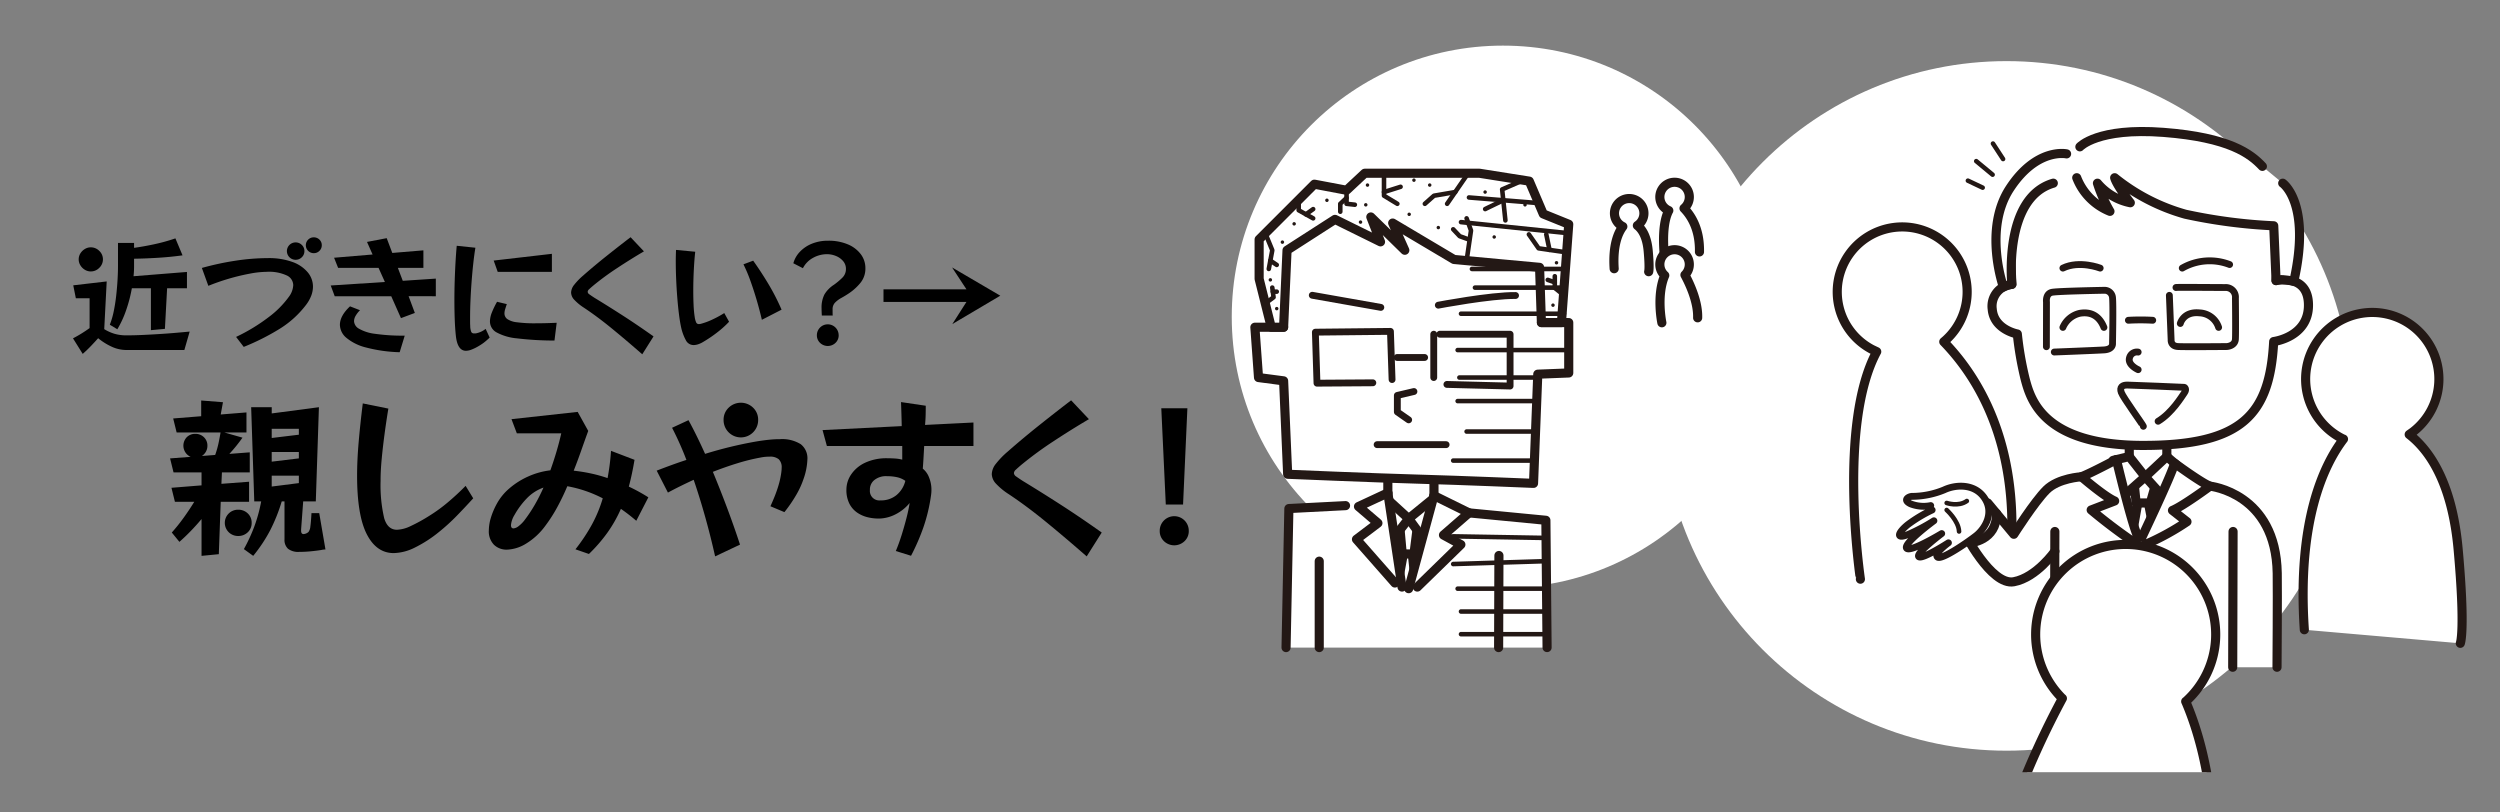 <svg xmlns="http://www.w3.org/2000/svg" xmlns:xlink="http://www.w3.org/1999/xlink" width="548" height="178" viewBox="0 0 548 178">
  <rect x="0" y="0" width="548" height="178" fill="#808080" stroke="none"/>
  <defs>
    <clipPath id="clip-path">
      <rect id="長方形_126" data-name="長方形 126" width="149.863" height="156.363" fill="none"/>
    </clipPath>
    <clipPath id="clip-path-2">
      <rect id="長方形_125" data-name="長方形 125" width="659.885" height="466.431" fill="none"/>
    </clipPath>
  </defs>
  <g id="befor-after-illust-3-mobile" transform="translate(-2384 -1623)">
    <g id="グループ_584" data-name="グループ 584">
      <g id="グループ_134" data-name="グループ 134" transform="translate(2400 1675)">
        <path id="パス_880" data-name="パス 880" d="M6277.626,3195.085a7.726,7.726,0,0,1-3.255-.725,13.669,13.669,0,0,1-2.968-1.862q-.654.74-1.55,1.678t-1.833,1.762l-2.13-3.41a29.554,29.554,0,0,0,3.638-2.245v-6.535h-3.012l-.57-2.842,7.333-.853-.541,10.458a9.358,9.358,0,0,0,2.217,1.008,9.156,9.156,0,0,0,2.672.355q1.591,0,3.465-.086t3.693-.2q1.819-.113,3.339-.242t3.339-.3l-1.164,4.035Zm-5.173-19.863a2.535,2.535,0,0,1-.8,1.848,2.563,2.563,0,0,1-1.875.795,2.464,2.464,0,0,1-1.292-.369,2.833,2.833,0,0,1-.979-.981,2.465,2.465,0,0,1,0-2.6,2.886,2.886,0,0,1,.979-.967,2.468,2.468,0,0,1,1.292-.368,2.585,2.585,0,0,1,1.875.781A2.517,2.517,0,0,1,6272.453,3175.222Zm10.514,15.515v-9.178h-4.176a31.2,31.2,0,0,1-1.251,4.788,21.779,21.779,0,0,1-1.933,4.191l-1.647-.995a17.4,17.4,0,0,0,.853-2.913q.341-1.633.54-3.409t.3-3.481q.1-1.7.1-3.1v-5.03h3.524v1.08q2.073-.285,4.4-.783a40.211,40.211,0,0,0,4.66-1.292l1.564,3.722q-2.7.371-5.47.539t-5.157.2v1.733c0,.342-.01.683-.028,1.024s-.047.7-.086,1.08l11.708-.938v3.581h-4.349l-.482,8.894Z" transform="translate(-6265.889 -3170.364)"/>
        <path id="パス_881" data-name="パス 881" d="M6299.574,3192.232a39.873,39.873,0,0,0,7.1-4.305,20.774,20.774,0,0,0,4.462-4.477,4.627,4.627,0,0,0,.966-2.585,2.389,2.389,0,0,0-1.379-2.088,9.307,9.307,0,0,0-4.5-.811,20.49,20.49,0,0,0-3.566.384,47.666,47.666,0,0,0-9.164,2.686l-1.42-3.922a61.528,61.528,0,0,1,7.446-1.6,47.4,47.4,0,0,1,7.018-.555,15.078,15.078,0,0,1,5.413.853,7.748,7.748,0,0,1,3.339,2.274,4.889,4.889,0,0,1,1.137,3.125,5.645,5.645,0,0,1-.371,1.96,8.072,8.072,0,0,1-1.109,1.988,21.368,21.368,0,0,1-5.754,5.257,51.226,51.226,0,0,1-7.942,4.006Zm14.975-18.812a1.814,1.814,0,0,1-.568,1.35,1.887,1.887,0,0,1-1.364.555,1.9,1.9,0,1,1,0-3.808,1.886,1.886,0,0,1,1.364.554A1.815,1.815,0,0,1,6314.549,3173.42Zm3.808-1.278a1.666,1.666,0,0,1-.512,1.221,1.694,1.694,0,0,1-1.25.512,1.737,1.737,0,0,1-1.221-2.97,1.694,1.694,0,0,1,1.221-.5,1.732,1.732,0,0,1,1.25.5A1.659,1.659,0,0,1,6318.357,3172.142Z" transform="translate(-6263.823 -3170.38)"/>
        <path id="パス_882" data-name="パス 882" d="M6335.326,3183.3l1.365,3.666-3.041,1.137-2.131-4.8H6319.13l-.88-2.357,11.877-.767-1.393-3.1h-8.865l-.88-2.217,8.439-.709-1.222-2.757,4.318-.825,1.222,3.24,6.82-.568v3.836h-5.6l1.08,2.841,7.245-.482v3.863Zm-1.959,12.275a32.428,32.428,0,0,1-7.374-1.037,10.8,10.8,0,0,1-4.32-2.131,3.807,3.807,0,0,1-1.407-2.827q0-1.991,2.217-4.064l2.189.852a5.722,5.722,0,0,0-.967,1.235,2.44,2.44,0,0,0-.341,1.179,2.013,2.013,0,0,0,1.08,1.634,9.238,9.238,0,0,0,3.523,1.123,42.281,42.281,0,0,0,6.508.4Z" transform="translate(-6261.758 -3170.367)"/>
        <path id="パス_883" data-name="パス 883" d="M6351.109,3192.239a13.909,13.909,0,0,1-1.322,1.15,13.285,13.285,0,0,1-1.349.866,9.776,9.776,0,0,1-1.393.654,3.353,3.353,0,0,1-1.136.227q-1.876,0-2.217-3.352-.171-1.592-.242-3.595t-.071-4.135q0-2.187.071-4.361t.185-4.121q.116-1.946.256-3.452l4.091.427q-.255,1.534-.468,3.48t-.369,4.034q-.158,2.09-.241,4.079t-.085,3.636v1.009c0,.312.008.612.028.894a3.735,3.735,0,0,0,.227,1.322.643.643,0,0,0,.626.328h.24a.968.968,0,0,0,.242-.029,4.934,4.934,0,0,0,2.047-.966Zm14.208.653a69.213,69.213,0,0,1-8.254-.483,11.43,11.43,0,0,1-4.5-1.335,2.745,2.745,0,0,1-1.392-2.388,5.373,5.373,0,0,1,.412-1.918,18.28,18.28,0,0,1,1.149-2.372l2.133.511c-.135.4-.253.769-.356,1.108a3.188,3.188,0,0,0-.156.91,1.523,1.523,0,0,0,.61,1.25,4.622,4.622,0,0,0,2.1.709,29.126,29.126,0,0,0,4.161.228q.995,0,2.132-.028t2.443-.085Zm-12.446-15.06-.881-2.472,12.759-1.478v3.95Z" transform="translate(-6259.775 -3170.245)"/>
        <path id="パス_884" data-name="パス 884" d="M6382.689,3196.042q-3.439-3.012-6.649-5.641t-6.166-4.588a10.949,10.949,0,0,1-2.074-1.706,2.4,2.4,0,0,1-.711-1.592,2.881,2.881,0,0,1,.667-1.69,14.088,14.088,0,0,1,2-2.062q2.387-2.1,5.115-4.276t5.258-4.106l2.926,3.1q-2.9,1.706-5.853,3.651a59.9,59.9,0,0,0-5.287,3.879c-.377.323-.672.583-.88.781a.824.824,0,0,0-.312.554.723.723,0,0,0,.369.553q.368.271,1.108.754,3.041,1.847,6.237,3.907t6.721,4.561Z" transform="translate(-6257.905 -3170.382)"/>
        <path id="パス_885" data-name="パス 885" d="M6400.039,3188.705a21.572,21.572,0,0,1-2.587,2.33,28.208,28.208,0,0,1-3.1,2.1,5.274,5.274,0,0,1-1.138.524,3.207,3.207,0,0,1-.937.158,1.885,1.885,0,0,1-1.691-1.023,10.733,10.733,0,0,1-1.066-2.9q-.254-1.165-.467-2.855t-.37-3.666q-.157-1.974-.242-4.007t-.086-3.85q0-.682.016-1.335c.009-.436.024-.844.042-1.222l4.206.4q-.2,1.819-.313,4.077t-.114,4.447q0,1.7.07,3.2a24.308,24.308,0,0,0,.242,2.571,4.471,4.471,0,0,0,.327,1.208.613.613,0,0,0,.583.355,1.494,1.494,0,0,0,.2-.014,2.08,2.08,0,0,0,.228-.042,14.768,14.768,0,0,0,2.629-.982,22.489,22.489,0,0,0,2.515-1.377Zm7.189-.426q-.485-2.1-1.123-4.276t-1.364-4.206a33,33,0,0,0-1.549-3.679l2.131-.8q1.707,2.387,3.325,5.086a48.339,48.339,0,0,1,2.9,5.654Z" transform="translate(-6256.227 -3170.179)"/>
        <path id="パス_886" data-name="パス 886" d="M6418.489,3187.489q-.028-.4-.042-.825c-.011-.284-.016-.521-.016-.711a6.361,6.361,0,0,1,.627-3.083,6.493,6.493,0,0,1,2.073-2.116,15.119,15.119,0,0,0,1.818-1.521,2.626,2.626,0,0,0,.824-1.946,2.586,2.586,0,0,0-.61-1.72,4.059,4.059,0,0,0-1.563-1.122,5.133,5.133,0,0,0-2-.4,6.265,6.265,0,0,0-3.028.795,5.338,5.338,0,0,0-2.229,2.274l-2.1-1.08a5.9,5.9,0,0,1,1.407-2.486,7.453,7.453,0,0,1,2.629-1.791,9.266,9.266,0,0,1,3.608-.667,10.73,10.73,0,0,1,4.3.8,6.789,6.789,0,0,1,2.841,2.159,5.039,5.039,0,0,1,1.01,3.069,4.925,4.925,0,0,1-1.052,3.167,11.512,11.512,0,0,1-2.615,2.374q-.767.512-1.591.966a5.873,5.873,0,0,0-1.379,1.022,2.035,2.035,0,0,0-.553,1.477v.7c0,.238.009.459.029.668Zm3.694,4.318a2.254,2.254,0,0,1-.7,1.677,2.437,2.437,0,0,1-3.381,0,2.255,2.255,0,0,1-.7-1.677,2.387,2.387,0,1,1,4.774,0Z" transform="translate(-6254.343 -3170.326)"/>
        <path id="パス_887" data-name="パス 887" d="M6445.646,3188.936l3.1-4.86h-18.186v-2.755h18.186l-3.155-4.8,10.57,6.194Z" transform="translate(-6252.898 -3169.898)"/>
        <g id="グループ_617" data-name="グループ 617" transform="translate(21.282 35.749)">
          <path id="パス_888" data-name="パス 888" d="M6343.457,3237.611v-8.069q-1.176,1.4-2.369,2.632t-2.482,2.367l-1.666-2.045a39.108,39.108,0,0,0,2.594-3.239q1.271-1.762,2.331-3.5h-4.244l-.757-3.069,6.592-.53v-2.842h-6.138l-.757-3.069,4.507-.341a2.685,2.685,0,0,1-.852-4.3,2.541,2.541,0,0,1,1.876-.739,2.606,2.606,0,0,1,1.893.739,2.507,2.507,0,0,1,.759,1.875,2.563,2.563,0,0,1-.341,1.308,2.67,2.67,0,0,1-.873.928l2.918-.228a21.224,21.224,0,0,0,.813-2.955c.19-.961.311-1.616.361-1.97H6338l-.758-3.07,6.139-.492v-3.447l4.773.377-.492,2.69,5.644-.454v4.394h-4.849l3.979,1.137a34.8,34.8,0,0,1-2.88,3.561l4.471-.341v4.4h-6.1l-.114,2.5,6.062-.456v4.4h-6.213l-.418,11.479Zm10.987-7.236a2.737,2.737,0,0,1-.852,2.065,2.932,2.932,0,0,1-2.1.814,2.88,2.88,0,1,1,0-5.759,2.932,2.932,0,0,1,2.1.815A2.739,2.739,0,0,1,6354.444,3230.375Zm16.177,5.833a4.274,4.274,0,0,0-.91.115q-.908.152-2.235.283a26.154,26.154,0,0,1-2.614.134,3.652,3.652,0,0,1-2.445-.682,2.633,2.633,0,0,1-.775-2.084v-8.3h-.606a37.571,37.571,0,0,1-2.52,6.307,33.2,33.2,0,0,1-3.732,5.627l-2.045-1.477a36.588,36.588,0,0,0,2.292-4.964,34.048,34.048,0,0,0,1.5-5.493h-1.515l-.682-20.649h4.509v1.365l10.343-1.365-.682,20.649h-2.765l-.456,6.137v.265c0,.506.176.757.529.757a.806.806,0,0,0,.266-.038,1.724,1.724,0,0,0,.833-.434,2.373,2.373,0,0,0,.4-1.194q.133-.908.246-2.917h1.7Zm-5.833-26.443h-5.949v2.007l5.949-.719Zm0,5.076h-5.949v2.122l5.949-.72Zm0,5.19h-5.949v2.387l5.949-.757Z" transform="translate(-6336.562 -3203.515)"/>
          <path id="パス_889" data-name="パス 889" d="M6400.011,3224.948q-1.9,2.084-3.693,3.921a42.639,42.639,0,0,1-3.732,3.391,27.926,27.926,0,0,1-5.4,3.5,10.9,10.9,0,0,1-4.6,1.194q-3.789,0-5.91-4.149t-2.121-12.862q0-3.3.339-7.255t.909-8.544l5.607,1.137q-.453,2.729-.833,5.57t-.625,5.436q-.248,2.6-.247,4.642v.265a31.884,31.884,0,0,0,.794,8.126q.76,2.52,2.8,2.519a7.547,7.547,0,0,0,2.974-.795,36.457,36.457,0,0,0,4.188-2.311,33.735,33.735,0,0,0,4-2.918q2.025-1.7,3.883-3.6Z" transform="translate(-6333.563 -3203.466)"/>
          <path id="パス_890" data-name="パス 890" d="M6433.642,3229.737q-.833-.718-1.667-1.362t-1.705-1.252a29.278,29.278,0,0,1-2.935,5.191,33.981,33.981,0,0,1-4.074,4.7l-2.955-1.022a39.063,39.063,0,0,0,3.657-5.513,29.7,29.7,0,0,0,2.329-5.663,27.489,27.489,0,0,0-7.767-2.653,50.738,50.738,0,0,1-2.2,4.584,32.232,32.232,0,0,1-2.538,3.978,14.7,14.7,0,0,1-4.357,4.055,8.532,8.532,0,0,1-4.128,1.287,3.954,3.954,0,0,1-2.863-1.079,4.2,4.2,0,0,1-1.117-3.163,9.9,9.9,0,0,1,.416-2.652,16.032,16.032,0,0,1,1.365-3.222,11.965,11.965,0,0,1,2.766-3.352,16.8,16.8,0,0,1,4.092-2.577,16.521,16.521,0,0,1,4.849-1.345q.759-2.121,1.365-4.186t1.022-3.921h-9.736l-1.175-3.107,14.51-1.592,2.312,4.167q-.8,2.2-1.572,4.4t-1.612,4.319a36.849,36.849,0,0,1,3.676.587,30.858,30.858,0,0,1,3.75,1.041q.263-1.4.454-2.879t.3-3.1l5.154,1.97q-.53,3.182-1.251,5.872a37.96,37.96,0,0,1,4.281,2.35Zm-20.345-7.274a9.425,9.425,0,0,0-3.694,2.406,17.707,17.707,0,0,0-2.672,3.619,5.126,5.126,0,0,0-.757,2.2c0,.48.189.72.569.72a2.1,2.1,0,0,0,1.1-.492,6.9,6.9,0,0,0,1.4-1.439,31.382,31.382,0,0,0,2.2-3.335A38.582,38.582,0,0,0,6413.3,3222.463Z" transform="translate(-6331.451 -3203.332)"/>
          <path id="パス_891" data-name="パス 891" d="M6460.356,3226.7q.757-1.667,1.211-2.9t.739-2.312a18.173,18.173,0,0,0,.436-2.215c.026-.2.044-.379.058-.531s.018-.3.018-.454a2.419,2.419,0,0,0-.643-1.895,2.912,2.912,0,0,0-1.97-.569c-.279,0-.582.014-.909.038a9.059,9.059,0,0,0-1.062.152,43.28,43.28,0,0,0-5.02,1.231q-2.67.817-5.475,1.914,1.59,3.826,3.125,7.918t2.824,8.032l-5.456,2.577q-.986-4.4-2.18-8.659t-2.519-8.126q-1.4.644-2.823,1.344t-2.823,1.46l-2.462-4.812q1.666-.645,3.277-1.232t3.239-1.117a68.012,68.012,0,0,0-3.144-7.047l3.6-1.667q1.779,3.257,3.638,7.387a89.945,89.945,0,0,1,11.063-2.689q1.554-.264,2.879-.4t2.424-.131a7.685,7.685,0,0,1,4.6,1.1,3.9,3.9,0,0,1,1.46,3.333,14.368,14.368,0,0,1-.871,4.357,18.49,18.49,0,0,1-1.536,3.353,30.293,30.293,0,0,1-2.633,3.846Zm-2.69-18.944a3.789,3.789,0,1,1-7.577,0,3.612,3.612,0,0,1,1.1-2.652,3.843,3.843,0,0,1,5.38,0A3.613,3.613,0,0,1,6457.666,3207.757Z" transform="translate(-6328.761 -3203.478)"/>
          <path id="パス_892" data-name="パス 892" d="M6485.185,3236.525q.684-1.63,1.271-3.5t1.061-3.713q.473-1.837.7-3.315a9.616,9.616,0,0,1-3.126,2.5,8.249,8.249,0,0,1-3.5.91h-.265a9.92,9.92,0,0,1-2.368-.3,6.847,6.847,0,0,1-2.273-1.023,5.3,5.3,0,0,1-1.686-1.952,6.611,6.611,0,0,1-.645-3.087,5.926,5.926,0,0,1,1.023-3.278,7.509,7.509,0,0,1,3.032-2.576,11.035,11.035,0,0,1,4.963-1c.554,0,1.11.02,1.666.057a8.281,8.281,0,0,1,1.555.247v-2.994h-16.521l-.947-3.485,17.354-.872q-.038-2.122-.152-5.267l5.418.8v.416q0,.494-.02,1.5c-.012.67-.055,1.434-.134,2.292l10.61-.531v5.153h-10.8c-.051.934-.1,1.831-.151,2.69s-.1,1.616-.152,2.274a4.584,4.584,0,0,1,1.383,1.95,7.169,7.169,0,0,1,.511,2.71c0,.177-.007.354-.018.53s-.034.367-.058.569a36.978,36.978,0,0,1-1.666,7.048,46.737,46.737,0,0,1-2.729,6.288Zm-5.683-13.337a2.074,2.074,0,0,0,2.312,2.237,5.3,5.3,0,0,0,3.562-1.194,5.881,5.881,0,0,0,1.894-3.087,4.9,4.9,0,0,0-1.8-.795,10.006,10.006,0,0,0-2.216-.228,4.07,4.07,0,0,0-2.784.853,2.654,2.654,0,0,0-.967,2.065Z" transform="translate(-6326.103 -3203.49)"/>
          <path id="パス_893" data-name="パス 893" d="M6524.306,3237.728q-4.585-4.017-8.866-7.521t-8.221-6.118a14.606,14.606,0,0,1-2.766-2.273,3.21,3.21,0,0,1-.947-2.122,3.824,3.824,0,0,1,.891-2.254,18.767,18.767,0,0,1,2.671-2.747q3.182-2.8,6.819-5.7t7.009-5.474l3.9,4.129q-3.864,2.274-7.8,4.868a80.03,80.03,0,0,0-7.046,5.171q-.758.646-1.174,1.042a1.091,1.091,0,0,0-.417.74.969.969,0,0,0,.492.738q.491.361,1.477,1,4.055,2.463,8.316,5.209t8.961,6.081Z" transform="translate(-6323.389 -3203.516)"/>
          <path id="パス_894" data-name="パス 894" d="M6543.994,3232.03a3,3,0,0,1-.929,2.235,3.249,3.249,0,0,1-4.509,0,3.006,3.006,0,0,1-.928-2.235,3.183,3.183,0,1,1,6.365,0Zm-5.039-5.8-.985-21.1h5.721l-.948,21.1Z" transform="translate(-6320.697 -3203.39)"/>
        </g>
      </g>
      <g id="グループ_576" data-name="グループ 576" transform="translate(-49.334 -131.152)">
        <circle id="楕円形_13" data-name="楕円形 13" cx="59.442" cy="59.442" r="59.442" transform="translate(2703.334 1764.152)" fill="#fff"/>
        <circle id="楕円形_14" data-name="楕円形 14" cx="75.577" cy="75.577" r="75.577" transform="translate(2797.592 1767.549)" fill="#fff"/>
        <g id="グループ_138" data-name="グループ 138" transform="translate(2708.405 1792.126)">
          <g id="グループ_137" data-name="グループ 137">
            <g id="グループ_136" data-name="グループ 136">
              <g id="グループ_135" data-name="グループ 135">
                <path id="パス_895" data-name="パス 895" d="M6314.29,3071.956v13.839l3.592,4.258,6.521-5.19v-13.307Z" transform="translate(-6285.147 -3010.743)" fill="none" stroke="#231815" stroke-linecap="round" stroke-linejoin="round" stroke-width="2"/>
                <path id="パス_896" data-name="パス 896" d="M6286.269,3034.69h-6.3l.8,11.028,5.5.726.888,20.473s18.774.8,28.416,1.065,25.478.932,25.478.932l.932-23.933,6.786-.267v-11.045h-5.988l2.4-13.573-18.5-11.311-23.288-2.263-13.439,5.323-5.589,7.452Z" transform="translate(-6279.971 -3000.934)" fill="#fff"/>
                <path id="パス_897" data-name="パス 897" d="M6286.269,3034.69h-6.3l.8,11.028,5.5.726.888,20.473s18.774.8,28.416,1.065,25.478.932,25.478.932l.932-23.933,6.786-.267v-11.045h-5.988l2.4-13.573-18.5-11.311-23.288-2.263-13.439,5.323-5.589,7.452Z" transform="translate(-6279.971 -3000.934)" fill="none" stroke="#231815" stroke-linecap="round" stroke-linejoin="round" stroke-width="2"/>
                <path id="パス_898" data-name="パス 898" d="M6317.371,3102.266l.977-5.323,1.663.036.466,4.408-1.155,4.25-1.462-.354Z" transform="translate(-6285.612 -3014.572)" fill="#fff"/>
                <path id="パス_899" data-name="パス 899" d="M6317.371,3102.266l.977-5.323,1.663.036.466,4.408" transform="translate(-6285.612 -3014.572)" fill="none" stroke="#231815" stroke-linecap="round" stroke-linejoin="round" stroke-width="2"/>
                <path id="パス_900" data-name="パス 900" d="M6317.277,3089.95l.622,6.875,2.563.032.874-6.907-2.027-.843Z" transform="translate(-6285.598 -3013.39)" fill="#fff"/>
                <path id="パス_901" data-name="パス 901" d="M6317.277,3089.95l.622,6.875,2.563.032.874-6.907-2.027-.843Z" transform="translate(-6285.598 -3013.39)" fill="none" stroke="#231815" stroke-linecap="round" stroke-linejoin="round" stroke-width="2"/>
                <path id="パス_902" data-name="パス 902" d="M6313.872,3084.2l4.568,4.17-4.568,5.855-2.351-8.073Z" transform="translate(-6284.73 -3012.649)" fill="#fff"/>
                <path id="パス_903" data-name="パス 903" d="M6313.872,3084.2l4.568,4.17-4.568,5.855-2.351-8.073Z" transform="translate(-6284.73 -3012.649)" fill="none" stroke="#231815" stroke-linecap="round" stroke-linejoin="round" stroke-width="2"/>
                <path id="パス_904" data-name="パス 904" d="M6319.669,3088.3l3.815,5.234,3.815-6.919-2.085-2.839Z" transform="translate(-6285.958 -3012.587)" fill="#fff"/>
                <path id="パス_905" data-name="パス 905" d="M6319.669,3088.3l3.815,5.234,3.815-6.919-2.085-2.839Z" transform="translate(-6285.958 -3012.587)" fill="none" stroke="#231815" stroke-linecap="round" stroke-linejoin="round" stroke-width="2"/>
                <path id="パス_906" data-name="パス 906" d="M6345.232,3116.363l-.263-27.905-16.855-1.626-7.674-3.785-5.547,20.4-1.461-.355-3.1-20.648-6.432,2.994-2.839-.194-12.42.638-.621,30.478Z" transform="translate(-6281.184 -3012.385)" fill="#fff"/>
                <path id="パス_907" data-name="パス 907" d="M6283.729,3033.7l-2.661-10.6v-8.65l12.109-12.109,7.053,1.331,3.992-3.727h25.15l10.912,1.73,3.061,7.186,5.589,2.263-1.6,21.557h-4.391l-.4-12.109-18.763-1.73-13.44-7.984,2.662,5.966-7.453-7.3,2.129,5.456-9.98-4.923-10.513,6.765-.754,16.877Z" transform="translate(-6280.137 -2999.941)" fill="#fff"/>
                <path id="パス_908" data-name="パス 908" d="M6283.729,3033.7l-2.661-10.6v-8.65l12.109-12.109,7.053,1.331,3.992-3.727h25.15l10.912,1.73,3.061,7.186,5.589,2.263-1.6,21.557h-4.391l-.4-12.109-18.763-1.73-13.44-7.984,2.662,5.966-7.453-7.3,2.129,5.456-9.98-4.923-10.513,6.765-.754,16.877Z" transform="translate(-6280.137 -2999.941)" fill="none" stroke="#231815" stroke-linecap="round" stroke-linejoin="round" stroke-width="2"/>
                <path id="パス_909" data-name="パス 909" d="M6291.28,3006.811v2.284l3.171,1.774" transform="translate(-6281.677 -3000.978)" fill="none" stroke="#231815" stroke-linecap="round" stroke-linejoin="round" stroke-width="1"/>
                <line id="線_18" data-name="線 18" y1="1.142" x2="1.586" transform="translate(11.189 7.862)" fill="none" stroke="#231815" stroke-linecap="round" stroke-linejoin="round" stroke-width="1"/>
                <path id="パス_910" data-name="パス 910" d="M6313.3,2999.941v4.924l2.927,1.774" transform="translate(-6284.998 -2999.941)" fill="none" stroke="#231815" stroke-linecap="round" stroke-linejoin="round" stroke-width="1"/>
                <line id="線_19" data-name="線 19" y1="1.153" x2="3.637" transform="translate(28.299 2.972)" fill="none" stroke="#231815" stroke-linecap="round" stroke-linejoin="round" stroke-width="1"/>
                <line id="線_20" data-name="線 20" x1="4.613" y2="6.698" transform="translate(42.138)" fill="none" stroke="#231815" stroke-linecap="round" stroke-linejoin="round" stroke-width="1"/>
                <path id="パス_911" data-name="パス 911" d="M6330.5,3004.8l-4.655.8-2,1.774" transform="translate(-6286.588 -3000.674)" fill="none" stroke="#231815" stroke-linecap="round" stroke-linejoin="round" stroke-width="1"/>
                <path id="パス_912" data-name="パス 912" d="M6348.434,3001.734l-4.632,2.026.709,6.787" transform="translate(-6289.599 -3000.212)" fill="none" stroke="#231815" stroke-linecap="round" stroke-linejoin="round" stroke-width="1"/>
                <path id="パス_913" data-name="パス 913" d="M6343.387,3006.923s-4.241,2.034-3.974,1.934" transform="translate(-6288.935 -3000.995)" fill="none" stroke="#231815" stroke-linecap="round" stroke-linejoin="round" stroke-width="1"/>
                <path id="パス_914" data-name="パス 914" d="M6334.624,3020.849l.962-6.6-.962-2.661" transform="translate(-6288.214 -3001.698)" fill="none" stroke="#231815" stroke-linecap="round" stroke-linejoin="round" stroke-width="1"/>
                <path id="パス_915" data-name="パス 915" d="M6331.162,3014.411l1.419,1.509,2,.726" transform="translate(-6287.692 -3002.124)" fill="none" stroke="#231815" stroke-linecap="round" stroke-linejoin="round" stroke-width="1"/>
                <path id="パス_916" data-name="パス 916" d="M6358.979,3019.668l-6.152-.889-2.128-3.052" transform="translate(-6290.639 -3002.322)" fill="none" stroke="#231815" stroke-linecap="round" stroke-linejoin="round" stroke-width="1"/>
                <line id="線_21" data-name="線 21" x2="0.711" y2="3.399" transform="translate(63.873 13.404)" fill="none" stroke="#231815" stroke-linecap="round" stroke-linejoin="round" stroke-width="1"/>
                <path id="パス_917" data-name="パス 917" d="M6282.661,3015.429l1.53,3.726-.765,4.1" transform="translate(-6280.377 -3002.278)" fill="none" stroke="#231815" stroke-linecap="round" stroke-linejoin="round" stroke-width="1"/>
                <line id="線_22" data-name="線 22" x2="1.4" y2="0.943" transform="translate(3.39 19.151)" fill="none" stroke="#231815" stroke-linecap="round" stroke-linejoin="round" stroke-width="1"/>
                <path id="パス_918" data-name="パス 918" d="M6359.3,3030.627l-1.913-1.525v-2.573" transform="translate(-6291.646 -3003.952)" fill="none" stroke="#231815" stroke-linecap="round" stroke-linejoin="round" stroke-width="1"/>
                <line id="線_23" data-name="線 23" x1="1.537" y1="0.532" transform="translate(64.2 23.376)" fill="none" stroke="#231815" stroke-linecap="round" stroke-linejoin="round" stroke-width="1"/>
                <path id="パス_919" data-name="パス 919" d="M6282.661,3032.936l1.806-1.352-.276-2.129" transform="translate(-6280.377 -3004.393)" fill="none" stroke="#231815" stroke-linecap="round" stroke-linejoin="round" stroke-width="1"/>
                <line id="線_24" data-name="線 24" x2="0.86" transform="translate(3.93 25.957)" fill="none" stroke="#231815" stroke-linecap="round" stroke-linejoin="round" stroke-width="1"/>
                <path id="パス_920" data-name="パス 920" d="M6303.633,3004.33v2.972l1.818.2" transform="translate(-6283.54 -3000.604)" fill="none" stroke="#231815" stroke-linecap="round" stroke-linejoin="round" stroke-width="1"/>
                <path id="パス_921" data-name="パス 921" d="M6303.389,3006.314l-1.375,1.287v1.735" transform="translate(-6283.296 -3000.903)" fill="none" stroke="#231815" stroke-linecap="round" stroke-linejoin="round" stroke-width="1"/>
                <path id="パス_922" data-name="パス 922" d="M6342.058,3016.329a.377.377,0,1,1-.377-.377.377.377,0,0,1,.377.377" transform="translate(-6289.222 -3002.356)" fill="#231815"/>
                <path id="パス_923" data-name="パス 923" d="M6350.011,3008.027a.377.377,0,1,1-.377-.377.378.378,0,0,1,.377.377" transform="translate(-6290.421 -3001.104)" fill="#231815"/>
                <path id="パス_924" data-name="パス 924" d="M6358.137,3022.982a.377.377,0,1,1-.376-.377.377.377,0,0,1,.376.377" transform="translate(-6291.646 -3003.36)" fill="#231815"/>
                <path id="パス_925" data-name="パス 925" d="M6357.232,3033.932a.377.377,0,1,1-.377-.377.377.377,0,0,1,.377.377" transform="translate(-6291.51 -3005.011)" fill="#231815"/>
                <path id="パス_926" data-name="パス 926" d="M6327.631,3013.9a.377.377,0,1,1-.377-.377.378.378,0,0,1,.377.377" transform="translate(-6287.045 -3001.99)" fill="#231815"/>
                <path id="パス_927" data-name="パス 927" d="M6339.711,3004.733a.377.377,0,1,1-.377-.377.377.377,0,0,1,.377.377" transform="translate(-6288.868 -3000.607)" fill="#231815"/>
                <path id="パス_928" data-name="パス 928" d="M6325.412,3002.93a.377.377,0,1,1-.377-.377.377.377,0,0,1,.377.377" transform="translate(-6286.711 -3000.335)" fill="#231815"/>
                <path id="パス_929" data-name="パス 929" d="M6320.11,3010.479a.377.377,0,1,1-.378-.378.378.378,0,0,1,.378.378" transform="translate(-6285.911 -3001.474)" fill="#231815"/>
                <path id="パス_930" data-name="パス 930" d="M6308.906,3008.027a.377.377,0,1,1-.377-.377.378.378,0,0,1,.377.377" transform="translate(-6284.222 -3001.104)" fill="#231815"/>
                <path id="パス_931" data-name="パス 931" d="M6307.548,3012.49a.377.377,0,1,1-.377-.377.377.377,0,0,1,.377.377" transform="translate(-6284.017 -3001.778)" fill="#231815"/>
                <path id="パス_932" data-name="パス 932" d="M6298.877,3006.856a.377.377,0,1,1-.377-.377.377.377,0,0,1,.377.377" transform="translate(-6282.709 -3000.928)" fill="#231815"/>
                <path id="パス_933" data-name="パス 933" d="M6290.415,3012.934a.377.377,0,1,1-.377-.377.377.377,0,0,1,.377.377" transform="translate(-6281.433 -3001.844)" fill="#231815"/>
                <path id="パス_934" data-name="パス 934" d="M6287.384,3017.661a.377.377,0,1,1-.376-.377.377.377,0,0,1,.376.377" transform="translate(-6280.975 -3002.557)" fill="#231815"/>
                <path id="パス_935" data-name="パス 935" d="M6284.274,3027.4a.377.377,0,1,1-.378-.377.378.378,0,0,1,.378.377" transform="translate(-6280.506 -3004.027)" fill="#231815"/>
                <path id="パス_936" data-name="パス 936" d="M6285.922,3034.82a.377.377,0,1,1-.377-.377.377.377,0,0,1,.377.377" transform="translate(-6280.754 -3005.145)" fill="#231815"/>
                <path id="パス_937" data-name="パス 937" d="M6309.35,3002.93a.377.377,0,1,1-.377-.377.377.377,0,0,1,.377.377" transform="translate(-6284.289 -3000.335)" fill="#231815"/>
                <path id="パス_938" data-name="パス 938" d="M6321.338,3001.667a.377.377,0,1,1-.378-.377.378.378,0,0,1,.378.377" transform="translate(-6286.096 -3000.145)" fill="#231815"/>
                <line id="線_25" data-name="線 25" x2="15.03" y2="2.657" transform="translate(12.578 26.749)" fill="none" stroke="#231815" stroke-linecap="round" stroke-linejoin="round" stroke-width="1.5"/>
                <path id="パス_939" data-name="パス 939" d="M6320.382,3056.285l-3.638.854v3.627l2.484,1.731" transform="translate(-6285.517 -3008.44)" fill="none" stroke="#231815" stroke-linecap="round" stroke-linejoin="round" stroke-width="1.5"/>
                <path id="パス_940" data-name="パス 940" d="M6313.068,3082.447l-6.432,2.994,4.258,3.638-4.7,3.548,8.428,9.581" transform="translate(-6283.926 -3012.385)" fill="none" stroke="#231815" stroke-linecap="round" stroke-linejoin="round" stroke-width="2"/>
                <line id="線_26" data-name="線 26" x2="3.105" y2="20.648" transform="translate(29.142 70.062)" fill="none" stroke="#231815" stroke-linecap="round" stroke-linejoin="round" stroke-width="2"/>
                <path id="パス_941" data-name="パス 941" d="M6325.55,3083.153l7.673,3.785-5.589,4.865,3.815,2.085-9.553,9.315" transform="translate(-6286.294 -3012.492)" fill="none" stroke="#231815" stroke-linecap="round" stroke-linejoin="round" stroke-width="2"/>
                <line id="線_27" data-name="線 27" x1="5.547" y2="20.404" transform="translate(33.708 70.661)" fill="none" stroke="#231815" stroke-linecap="round" stroke-linejoin="round" stroke-width="2"/>
                <path id="パス_942" data-name="パス 942" d="M6301.056,3085.744l-12.42.639-.621,30.477" transform="translate(-6281.184 -3012.883)" fill="none" stroke="#231815" stroke-linecap="round" stroke-linejoin="round" stroke-width="2"/>
                <path id="パス_943" data-name="パス 943" d="M6335.236,3087.609l16.856,1.627.262,27.9" transform="translate(-6288.306 -3013.164)" fill="none" stroke="#231815" stroke-linecap="round" stroke-linejoin="round" stroke-width="2"/>
                <line id="線_28" data-name="線 28" y2="18.945" transform="translate(14.105 85.032)" fill="none" stroke="#231815" stroke-linecap="round" stroke-linejoin="round" stroke-width="2"/>
                <line id="線_29" data-name="線 29" x1="0.066" y2="20.187" transform="translate(53.428 83.79)" fill="none" stroke="#231815" stroke-linecap="round" stroke-linejoin="round" stroke-width="2"/>
                <path id="パス_944" data-name="パス 944" d="M6312.395,3051.325l-.355-10.562-16.456.172.354,11.184,12.243-.084h4.214Z" transform="translate(-6282.326 -3006.098)" fill="#fff"/>
                <path id="パス_945" data-name="パス 945" d="M6329.024,3052.5l13.853.355v-11.361h-16.736V3052.5Z" transform="translate(-6286.935 -3006.209)" fill="#fff"/>
                <path id="パス_946" data-name="パス 946" d="M6308.181,3052.034l-12.243.083-.354-11.183,16.456-.172.355,10.563" transform="translate(-6282.326 -3006.098)" fill="none" stroke="#231815" stroke-linecap="round" stroke-linejoin="round" stroke-width="1.5"/>
                <line id="線_30" data-name="線 30" y1="9.498" transform="translate(39.206 35.285)" fill="none" stroke="#231815" stroke-linecap="round" stroke-linejoin="round" stroke-width="1.5"/>
                <path id="パス_947" data-name="パス 947" d="M6327.707,3041.494h15.406v11.361l-13.853-.355" transform="translate(-6287.171 -3006.208)" fill="none" stroke="#231815" stroke-linecap="round" stroke-linejoin="round" stroke-width="1.5"/>
                <line id="線_31" data-name="線 31" x2="6.032" transform="translate(31.178 40.386)" fill="none" stroke="#231815" stroke-linecap="round" stroke-linejoin="round" stroke-width="1.5"/>
                <line id="線_32" data-name="線 32" x2="15.127" transform="translate(26.791 59.494)" fill="none" stroke="#231815" stroke-linecap="round" stroke-linejoin="round" stroke-width="1.5"/>
                <path id="パス_948" data-name="パス 948" d="M6327.32,3033.623s11.454-2.185,16.931-2.118" transform="translate(-6287.112 -3004.702)" fill="none" stroke="#231815" stroke-linecap="round" stroke-linejoin="round" stroke-width="1.5"/>
                <line id="線_33" data-name="線 33" x2="15.269" y2="1.234" transform="translate(46.929 5.312)" fill="none" stroke="#231815" stroke-linecap="round" stroke-linejoin="round" stroke-width="1"/>
                <line id="線_34" data-name="線 34" x2="23.617" y2="2.44" transform="translate(45.18 10.712)" fill="none" stroke="#231815" stroke-linecap="round" stroke-linejoin="round" stroke-width="1"/>
                <line id="線_35" data-name="線 35" x2="20.497" transform="translate(47.575 20.981)" fill="none" stroke="#231815" stroke-linecap="round" stroke-linejoin="round" stroke-width="1"/>
                <line id="線_36" data-name="線 36" x2="19.463" transform="translate(48.239 25.076)" fill="none" stroke="#231815" stroke-linecap="round" stroke-linejoin="round" stroke-width="1"/>
                <line id="線_37" data-name="線 37" x2="22.57" transform="translate(45.18 30.795)" fill="none" stroke="#231815" stroke-linecap="round" stroke-linejoin="round" stroke-width="1"/>
                <line id="線_38" data-name="線 38" x2="24.352" transform="translate(44.445 38.76)" fill="none" stroke="#231815" stroke-linecap="round" stroke-linejoin="round" stroke-width="1"/>
                <line id="線_39" data-name="線 39" x2="17.336" transform="translate(44.445 49.942)" fill="none" stroke="#231815" stroke-linecap="round" stroke-linejoin="round" stroke-width="1"/>
                <line id="線_40" data-name="線 40" x2="17.336" transform="translate(44.826 44.783)" fill="none" stroke="#231815" stroke-linecap="round" stroke-linejoin="round" stroke-width="1"/>
                <line id="線_41" data-name="線 41" x2="15.371" transform="translate(46.41 56.621)" fill="none" stroke="#231815" stroke-linecap="round" stroke-linejoin="round" stroke-width="1"/>
                <line id="線_42" data-name="線 42" x2="17.804" transform="translate(43.47 62.988)" fill="none" stroke="#231815" stroke-linecap="round" stroke-linejoin="round" stroke-width="1"/>
                <line id="線_43" data-name="線 43" x2="20.352" y2="0.35" transform="translate(43.47 79.592)" fill="none" stroke="#231815" stroke-linecap="round" stroke-linejoin="round" stroke-width="1"/>
                <line id="線_44" data-name="線 44" y1="0.632" x2="20.352" transform="translate(43.47 85.032)" fill="none" stroke="#231815" stroke-linecap="round" stroke-linejoin="round" stroke-width="1"/>
                <line id="線_45" data-name="線 45" x2="19.481" transform="translate(44.445 91.065)" fill="none" stroke="#231815" stroke-linecap="round" stroke-linejoin="round" stroke-width="1"/>
                <line id="線_46" data-name="線 46" x2="18.793" transform="translate(45.18 96.07)" fill="none" stroke="#231815" stroke-linecap="round" stroke-linejoin="round" stroke-width="1"/>
                <line id="線_47" data-name="線 47" x2="18.641" transform="translate(45.18 101.04)" fill="none" stroke="#231815" stroke-linecap="round" stroke-linejoin="round" stroke-width="1"/>
                <path id="パス_949" data-name="パス 949" d="M6380.266,3022.508s.253-.6-.107-4.572c-.27-2.966-1.246-4.68-2.371-5.549l.183-.13a3.229,3.229,0,1,0-3.375.354l.006,0c-.964,1.267-2.248,3.978-1.9,9.243" transform="translate(-6293.948 -3000.926)" fill="#fff" stroke="#231815" stroke-linecap="round" stroke-linejoin="round" stroke-width="2"/>
                <path id="パス_950" data-name="パス 950" d="M6385.654,3019.792c0-.007-1.15-7.678.813-11.318l-.237-.112a3.231,3.231,0,1,1,3.687-.477l-.114.1c1.173,1.214,3.5,4.135,3.386,9.553" transform="translate(-6295.737 -3000.293)" fill="#fff" stroke="#231815" stroke-linecap="round" stroke-linejoin="round" stroke-width="2"/>
                <path id="パス_951" data-name="パス 951" d="M6384.948,3035.7s-1.254-5.966.633-10.377v0a3.231,3.231,0,1,1,4.438-.124l-.013.01c1.07,2,2.9,5.93,2.785,9.4" transform="translate(-6295.737 -3002.92)" fill="#fff"/>
                <path id="パス_952" data-name="パス 952" d="M6384.948,3035.7s-1.254-5.966.633-10.377v0a3.231,3.231,0,1,1,4.438-.124l-.013.01c1.07,2,2.9,5.93,2.785,9.4" transform="translate(-6295.737 -3002.92)" fill="none" stroke="#231815" stroke-linecap="round" stroke-linejoin="round" stroke-width="2"/>
              </g>
            </g>
          </g>
        </g>
        <g id="グループ_147" data-name="グループ 147" transform="translate(2826.906 1767.052)">
          <g id="グループ_146" data-name="グループ 146" clip-path="url(#clip-path)">
            <g id="グループ_145" data-name="グループ 145" transform="translate(-197.448 -167.882)">
              <g id="グループ_144" data-name="グループ 144">
                <g id="グループ_143" data-name="グループ 143" transform="translate(206.605 183.814)">
                  <path id="パス_953" data-name="パス 953" d="M6435.374,3091.016c.01-.028-5.069-33.836,3.578-49.874l-1.046-.5a14.238,14.238,0,1,1,16.245-2.1l-.5.433c5.166,5.353,15.432,18.227,14.918,42.1" transform="translate(-6430.303 -2992.892)" fill="#fff" stroke="#231815" stroke-linecap="round" stroke-linejoin="round" stroke-width="2"/>
                  <path id="パス_954" data-name="パス 954" d="M6510.812,3088.919l-.846-4.369H6507.8l-.974,5.488,1.167,3.177,1.354-.913Z" transform="translate(-6441.844 -3003.561)" fill="#fff"/>
                  <path id="パス_955" data-name="パス 955" d="M6505.676,3064.645v11.823l2.965,3.212,5.269-4.754v-11.309Z" transform="translate(-6441.671 -3000.404)" fill="#fff"/>
                  <path id="パス_956" data-name="パス 956" d="M6505.676,3064.645v11.823l2.965,3.212,5.269-4.754v-11.309Z" transform="translate(-6441.671 -3000.404)" fill="none" stroke="#231815" stroke-linecap="round" stroke-linejoin="round" stroke-width="2"/>
                  <path id="パス_957" data-name="パス 957" d="M6510.812,3088.919l-.846-4.369H6507.8l-.974,5.488" transform="translate(-6441.844 -3003.561)" fill="#fff"/>
                  <path id="パス_958" data-name="パス 958" d="M6510.812,3088.919l-.846-4.369H6507.8l-.974,5.488" transform="translate(-6441.844 -3003.561)" fill="none" stroke="#231815" stroke-linecap="round" stroke-linejoin="round" stroke-width="2"/>
                  <path id="パス_959" data-name="パス 959" d="M6506.823,3078.809l.535,5.226h3.105l1.405-4.9-2.522-.842Z" transform="translate(-6441.844 -3002.618)" fill="#fff"/>
                  <path id="パス_960" data-name="パス 960" d="M6506.823,3078.809l.535,5.226h3.105l1.405-4.9-2.522-.842Z" transform="translate(-6441.844 -3002.618)" fill="none" stroke="#231815" stroke-linecap="round" stroke-linejoin="round" stroke-width="2"/>
                  <path id="パス_961" data-name="パス 961" d="M6508.542,3077.508l-5.629,4.969-1.413-8.567,3.545-.835Z" transform="translate(-6441.042 -3001.83)" fill="#fff"/>
                  <path id="パス_962" data-name="パス 962" d="M6508.542,3077.508l-5.629,4.969-1.413-8.567,3.545-.835Z" transform="translate(-6441.042 -3001.83)" fill="none" stroke="#231815" stroke-linecap="round" stroke-linejoin="round" stroke-width="2"/>
                  <path id="パス_963" data-name="パス 963" d="M6509.793,3077.508l4.737-4.433,3.384,2.891-3.659,6.51Z" transform="translate(-6442.292 -3001.83)" fill="#fff"/>
                  <path id="パス_964" data-name="パス 964" d="M6509.793,3077.508l4.737-4.433,3.384,2.891-3.659,6.51Z" transform="translate(-6442.292 -3001.83)" fill="none" stroke="#231815" stroke-linecap="round" stroke-linejoin="round" stroke-width="2"/>
                  <path id="パス_965" data-name="パス 965" d="M6531.617,3119.378s.117-16.1.047-20.6c-.276-17.623-14.735-19.091-14.735-19.091-1.969-.771-7.749-5.023-7.749-5.023-.9,3.031-7.158,16.161-7.158,16.161h-.845c-1.189-1.885-4.768-16.962-4.768-16.962s-5.438,2.913-7.665,3.77c0,0-5.076.279-7.678,2.87s-7.143,9.735-7.143,9.735l-5.712-6.865-5.28,6.253s5.989,11.949,10.993,11.017,9-6.679,9-6.679l-.078,25.42Z" transform="translate(-6435.224 -3001.948)" fill="#fff"/>
                  <path id="パス_966" data-name="パス 966" d="M6484.286,3042.525l.016-9.8s-.257-1.885,1.285-2.142,11.479-.428,11.479-.428a1.742,1.742,0,0,1,1.714,1.627c.171,1.628,0,10.023,0,10.023s.171,1.3-1.884,1.421-10.88.463-10.88.463-1.831.418-1.729-1.162" transform="translate(-6438.444 -2995.357)" fill="#fff"/>
                  <path id="パス_967" data-name="パス 967" d="M6517.483,3029.44c.262-.069,8.4,0,10.793,0a2.107,2.107,0,0,1,2.228,2.313s.085,7.453,0,8.994-1.884,1.628-1.884,1.628-9.08.086-10.709,0-1.5-1.457-1.5-1.457l-.385-9.766s-.171-1.285,1.457-1.713" transform="translate(-6443.231 -2995.245)" fill="#fff"/>
                  <path id="パス_968" data-name="パス 968" d="M6474.6,3023.846a4.8,4.8,0,0,0-4.3,5.44c.361,4.5,5.5,5.441,5.5,5.441a72.468,72.468,0,0,0,1.712,9.865c1.2,4.541,3.994,14.51,25.7,14.563,22.1.054,27.928-6.92,28.784-22.769,0,0,7.624-.942,7.624-7.967s-7.11-5.4-7.11-5.4l1.285-12.441-36.495-13.622-16.533,2.914-6.768,8.994Z" transform="translate(-6436.332 -2990.35)" fill="#fff"/>
                  <path id="パス_969" data-name="パス 969" d="M6474.6,3023.846a4.8,4.8,0,0,0-4.3,5.44c.361,4.5,5.5,5.441,5.5,5.441a72.468,72.468,0,0,0,1.712,9.865c1.2,4.541,3.994,14.51,25.7,14.563,22.1.054,27.928-6.92,28.784-22.769,0,0,7.624-.942,7.624-7.967s-7.11-5.4-7.11-5.4l1.285-12.441-36.495-13.622-16.533,2.914-6.768,8.994Z" transform="translate(-6436.332 -2990.35)" fill="none" stroke="#231815" stroke-linecap="round" stroke-linejoin="round" stroke-width="2"/>
                  <path id="パス_970" data-name="パス 970" d="M6484.287,3042.525l.016-9.8s-.258-1.885,1.285-2.142,11.479-.428,11.479-.428a1.742,1.742,0,0,1,1.714,1.627c.171,1.628,0,10.023,0,10.023s.171,1.3-1.884,1.421-10.88.463-10.88.463" transform="translate(-6438.445 -2995.357)" fill="none" stroke="#231815" stroke-linecap="round" stroke-linejoin="round" stroke-width="1.5"/>
                  <path id="パス_971" data-name="パス 971" d="M6505.452,3037.883a47.266,47.266,0,0,1,5.333,0" transform="translate(-6441.638 -2996.511)" fill="none" stroke="#231815" stroke-linecap="round" stroke-linejoin="round" stroke-width="1.5"/>
                  <path id="パス_972" data-name="パス 972" d="M6516.028,3031.151l.385,9.766s-.128,1.371,1.5,1.456,10.708,0,10.708,0,1.8-.085,1.885-1.627,0-8.995,0-8.995a2.108,2.108,0,0,0-2.229-2.313c-2.4,0-11.05-.086-10.793,0" transform="translate(-6443.232 -2995.243)" fill="none" stroke="#231815" stroke-linecap="round" stroke-linejoin="round" stroke-width="1.5"/>
                  <path id="パス_973" data-name="パス 973" d="M6488.543,3039.17a5.316,5.316,0,0,1,3.671-3.083c2.412-.429,4.3.514,5.323,3.083" transform="translate(-6439.087 -2996.236)" fill="none" stroke="#231815" stroke-linecap="round" stroke-linejoin="round" stroke-width="1.5"/>
                  <path id="パス_974" data-name="パス 974" d="M6518.853,3038.307s.686-2.683,4.2-2.326a4.589,4.589,0,0,1,4.2,3.183" transform="translate(-6443.659 -2996.231)" fill="none" stroke="#231815" stroke-linecap="round" stroke-linejoin="round" stroke-width="1.5"/>
                  <path id="パス_975" data-name="パス 975" d="M6507.624,3046.107a1.675,1.675,0,0,0-1.9,1.285c-.429,1.542,1.9,2.569,1.9,2.569" transform="translate(-6441.671 -2997.761)" fill="none" stroke="#231815" stroke-linecap="round" stroke-linejoin="round" stroke-width="1.5"/>
                  <path id="パス_976" data-name="パス 976" d="M6534.121,3000.5s6.311,4.369,2.428,21.512a15.465,15.465,0,0,0-2.084-.323,3.78,3.78,0,0,0-1.8.162l-.514-12.012a115.6,115.6,0,0,1-19.361-2.537,43.148,43.148,0,0,1-15.506-8c.429,1.628,3.426,5.483,3.426,5.483a12.691,12.691,0,0,1-7.2-4.283,30.279,30.279,0,0,0,2.742,6.168,12.981,12.981,0,0,1-7.281-7.368l-5.14,1.2c-11.052,3.256-9.081,22.174-9.081,22.174a6.657,6.657,0,0,0-1.851.584s-4.489-12.649,1.422-21.644,12.422-7.539,12.422-7.539l2.913-1.542s3.854-4.283,18.333-3.17,19.1,4.712,21.674,7.453Z" transform="translate(-6436.482 -2989.177)" fill="#fff"/>
                  <path id="パス_977" data-name="パス 977" d="M6486.747,2994.928s-6.511-1.456-12.422,7.539-1.422,21.645-1.422,21.645a6.615,6.615,0,0,1,1.85-.584s-1.97-18.92,9.082-22.175" transform="translate(-6436.482 -2990.031)" fill="none" stroke="#231815" stroke-linecap="round" stroke-linejoin="round" stroke-width="2"/>
                  <path id="パス_978" data-name="パス 978" d="M6492.926,2992.531s3.854-4.283,18.333-3.17,19.1,4.712,21.674,7.453" transform="translate(-6439.748 -2989.177)" fill="none" stroke="#231815" stroke-linecap="round" stroke-linejoin="round" stroke-width="2"/>
                  <path id="パス_979" data-name="パス 979" d="M6492.119,3001.1a12.975,12.975,0,0,0,7.28,7.368,30.273,30.273,0,0,1-2.74-6.168,12.682,12.682,0,0,0,7.2,4.283s-3-3.855-3.427-5.482a43.16,43.16,0,0,0,15.506,8,115.552,115.552,0,0,0,19.361,2.535l.514,12.013a3.79,3.79,0,0,1,1.8-.161,15.542,15.542,0,0,1,2.083.323c3.884-17.143-2.426-21.512-2.426-21.512" transform="translate(-6439.626 -2990.974)" fill="none" stroke="#231815" stroke-linecap="round" stroke-linejoin="round" stroke-width="2"/>
                  <path id="パス_980" data-name="パス 980" d="M6510.136,3063.661c2.912-1.936,6.691-6.486,7.291-7.343s0-1.2,0-1.2-11.513-.5-12.541-.5-1.713.429-1.285,1.628,4.82,7.158,4.831,7.415c0,0,.377.881,1.7,0" transform="translate(-6441.339 -2999.047)" fill="#fff"/>
                  <path id="パス_981" data-name="パス 981" d="M6508.434,3063.661c-.011-.257-4.4-6.216-4.833-7.415s.257-1.628,1.285-1.628,12.542.5,12.542.5.6.343,0,1.2-2.769,4.442-5.766,6.241" transform="translate(-6441.339 -2999.047)" fill="none" stroke="#231815" stroke-linecap="round" stroke-linejoin="round" stroke-width="1.5"/>
                  <path id="パス_982" data-name="パス 982" d="M6505.011,3092.1a119.084,119.084,0,0,1-9.541-7.2l5.14-1.971c-2.228-.943-7.282-5.312-7.282-5.312,2.228-.855,7.665-3.769,7.665-3.769s3.58,15.077,4.768,16.962" transform="translate(-6439.809 -3001.948)" fill="none" stroke="#231815" stroke-linecap="round" stroke-linejoin="round" stroke-width="2"/>
                  <path id="パス_983" data-name="パス 983" d="M6508.966,3090.961s6.26-13.129,7.157-16.159c0,0,5.778,4.251,7.749,5.022,0,0-5.911,4.369-8.224,5.312l3.17,2.485a55.763,55.763,0,0,1-9.081,4.975" transform="translate(-6442.167 -3002.091)" fill="none" stroke="#231815" stroke-linecap="round" stroke-linejoin="round" stroke-width="2"/>
                  <path id="パス_984" data-name="パス 984" d="M6526.52,3080.716s14.459,1.468,14.735,19.091c.07,4.5-.047,20.605-.047,20.605" transform="translate(-6444.815 -3002.983)" fill="none" stroke="#231815" stroke-linecap="round" stroke-linejoin="round" stroke-width="2"/>
                  <line id="線_48" data-name="線 48" x1="0.078" y2="29.759" transform="translate(47.617 87.671)" fill="none" stroke="#231815" stroke-linecap="round" stroke-linejoin="round" stroke-width="2"/>
                  <line id="線_49" data-name="線 49" x1="0.078" y2="29.759" transform="translate(86.681 87.671)" fill="none" stroke="#231815" stroke-linecap="round" stroke-linejoin="round" stroke-width="2"/>
                  <path id="パス_985" data-name="パス 985" d="M6496.717,3024.291s-4.545-1.759-8.175,0" transform="translate(-6439.087 -2994.354)" fill="none" stroke="#231815" stroke-linecap="round" stroke-linejoin="round" stroke-width="1.5"/>
                  <path id="パス_986" data-name="パス 986" d="M6519.357,3024.153a12.123,12.123,0,0,1,10.379-.782" transform="translate(-6443.735 -2994.217)" fill="none" stroke="#231815" stroke-linecap="round" stroke-linejoin="round" stroke-width="1.5"/>
                  <path id="パス_987" data-name="パス 987" d="M6488.744,3078.295s-5.075.28-7.678,2.87-7.143,9.735-7.143,9.735l-5.712-6.866-5.281,6.254s5.988,11.95,10.993,11.017,9-6.678,9-6.678" transform="translate(-6435.224 -3002.618)" fill="none" stroke="#231815" stroke-linecap="round" stroke-linejoin="round" stroke-width="2"/>
                  <path id="パス_988" data-name="パス 988" d="M6464.564,3094.2s5.883-.412,5.82-6.423" transform="translate(-6435.47 -3004.048)" fill="none" stroke="#231815" stroke-linecap="round" stroke-linejoin="round" stroke-width="2"/>
                  <path id="パス_989" data-name="パス 989" d="M6453.52,3085.944a30.62,30.62,0,0,0-5.353,3.223c-2.1,1.712-2.712,3.265,0,2.177a40.493,40.493,0,0,0,5.741-3.039s-6.652,4.9-6.006,5.99,7.714-3.184,7.714-3.184-5.669,4.271-5.047,5.047,6.523-3.019,6.523-3.019-3.261,2.374-2.407,3.124,6.678-3.289,8.464-4.687,4.331-5.077,1.58-8.62c-2.141-2.754-6.007-2.619-8.569-1.426a18.646,18.646,0,0,1-6.911,1.426c-.621-.078-2.407.707-.466,1.635a7.863,7.863,0,0,0,4.426.384" transform="translate(-6432.724 -3002.984)" fill="#fff"/>
                  <path id="パス_990" data-name="パス 990" d="M6453.52,3085.944a30.62,30.62,0,0,0-5.353,3.223c-2.1,1.712-2.712,3.265,0,2.177a40.493,40.493,0,0,0,5.741-3.039s-6.652,4.9-6.006,5.99,7.714-3.184,7.714-3.184-5.669,4.271-5.047,5.047,6.523-3.019,6.523-3.019-3.261,2.374-2.407,3.124,6.678-3.289,8.464-4.687,4.331-5.077,1.58-8.62c-2.141-2.754-6.007-2.619-8.569-1.426a18.646,18.646,0,0,1-6.911,1.426c-.621-.078-2.407.707-.466,1.635a7.863,7.863,0,0,0,4.426.384" transform="translate(-6432.724 -3002.984)" fill="none" stroke="#231815" stroke-linecap="round" stroke-linejoin="round" stroke-width="1.5"/>
                  <path id="パス_991" data-name="パス 991" d="M6458.542,3084.978s2.562.9,4.426-.428" transform="translate(-6434.563 -3003.561)" fill="none" stroke="#231815" stroke-linecap="round" stroke-linejoin="round" stroke-width="1"/>
                  <path id="パス_992" data-name="パス 992" d="M6458.542,3086.871s2.64,2.392,2.718,4.711" transform="translate(-6434.563 -3003.911)" fill="none" stroke="#231815" stroke-linecap="round" stroke-linejoin="round" stroke-width="1"/>
                  <path id="パス_993" data-name="パス 993" d="M6585.013,3108.4s1.143-2.716-.484-20.672c-1.215-13.411-5.631-21.161-10.722-25.1l.831-.587a14.605,14.605,0,1,0-15.259,1.6l.025-.01c-4.358,5.726-10.164,17.987-8.585,41.795" transform="translate(-6448.44 -2996.219)" fill="#fff" stroke="#231815" stroke-linecap="round" stroke-linejoin="round" stroke-width="2"/>
                  <path id="パス_994" data-name="パス 994" d="M6516.285,3193.561s7.661-36.448-3.866-63.387l0,.022a19.733,19.733,0,1,0-27.112-.752l.081.057c-6.544,12.2-17.69,36.232-17.018,57.42" transform="translate(-6436.04 -3005.251)" fill="#fff"/>
                  <path id="パス_995" data-name="パス 995" d="M6516.285,3193.561s7.661-36.448-3.866-63.387l0,.022a19.733,19.733,0,1,0-27.112-.752l.081.057c-6.544,12.2-17.69,36.232-17.018,57.42" transform="translate(-6436.04 -3005.251)" fill="none" stroke="#231815" stroke-linecap="round" stroke-linejoin="round" stroke-width="2"/>
                  <line id="線_50" data-name="線 50" x1="2.213" y1="3.393" transform="translate(34.131 2.636)" fill="none" stroke="#231815" stroke-linecap="round" stroke-linejoin="round" stroke-width="1"/>
                  <line id="線_51" data-name="線 51" x1="3.587" y1="2.969" transform="translate(30.462 6.489)" fill="none" stroke="#231815" stroke-linecap="round" stroke-linejoin="round" stroke-width="1"/>
                  <line id="線_52" data-name="線 52" x1="3.237" y1="1.531" transform="translate(28.634 10.771)" fill="none" stroke="#231815" stroke-linecap="round" stroke-linejoin="round" stroke-width="1"/>
                </g>
              </g>
            </g>
          </g>
        </g>
      </g>
    </g>
    <rect id="長方形_403" data-name="長方形 403" width="548" height="178" transform="translate(2384 1623)" fill="none"/>
  </g>
</svg>
